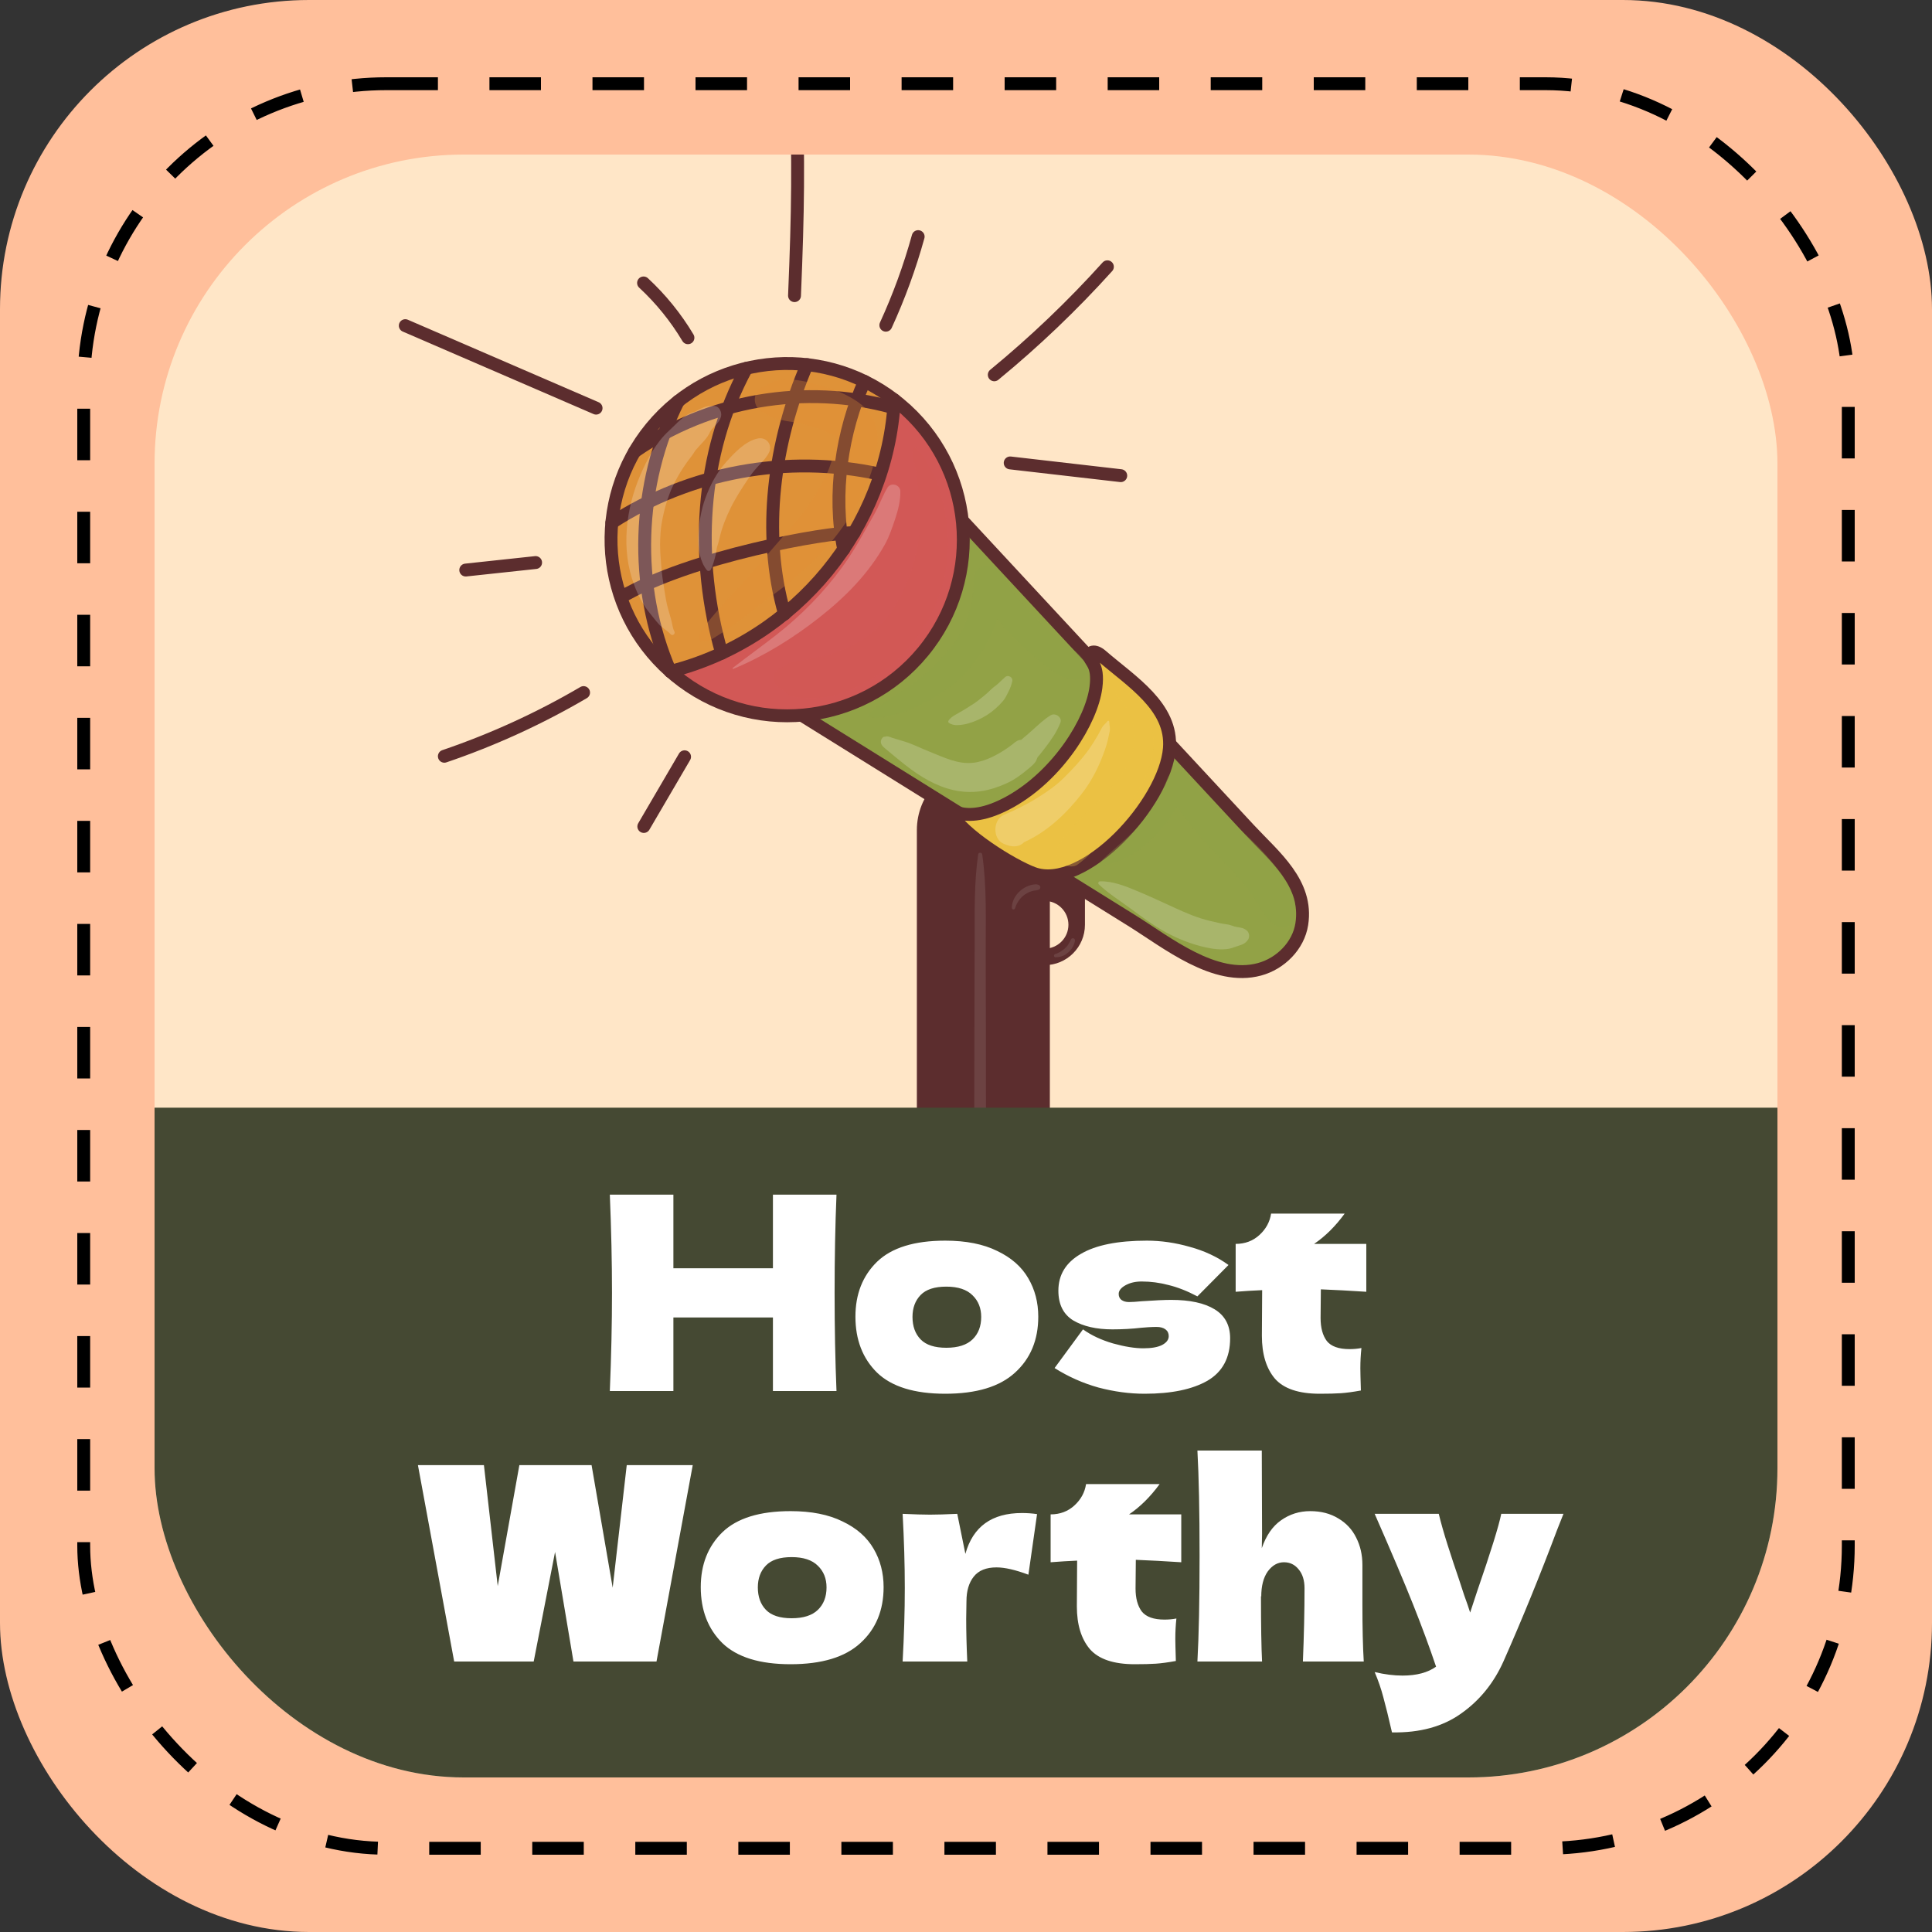 <?xml version="1.0" encoding="utf-8"?>
<svg xmlns="http://www.w3.org/2000/svg" fill="none" height="150" viewBox="0 0 150 150" width="150">
<rect x="0" y="0" width="150" height="150" fill="#333333" stroke="none"/>
<g clip-path="url(#clip0_3777_835)">
<rect fill="#FFBF9B" height="150" rx="24" width="150"/>
<rect height="137" rx="23.5" stroke="black" stroke-dasharray="4 4" width="137" x="6.5" y="6.5"/>
<g clip-path="url(#clip1_3777_835)">
<rect fill="#FFE6C7" height="126" rx="24" width="126" x="12" y="12"/>
<g clip-path="url(#clip2_3777_835)">
<path d="M77.961 66.586V71.798C77.961 73.531 79.365 74.935 81.098 74.935C82.83 74.935 84.235 73.531 84.235 71.798V66.586H77.961ZM81.098 73.652C80.074 73.652 79.244 72.822 79.244 71.798C79.244 70.774 80.074 69.944 81.098 69.944C82.122 69.944 82.952 70.774 82.952 71.798C82.952 72.822 82.122 73.652 81.098 73.652Z" fill="#5C2D2E"/>
<path d="M76.348 64.439V101.53" stroke="#5C2D2E" stroke-linecap="round" stroke-linejoin="round" stroke-miterlimit="10" stroke-width="10.325"/>
<path d="M74.149 39.801L78.081 44.038C79.181 45.223 80.283 46.408 81.383 47.594C84.957 51.442 88.53 55.291 92.104 59.139C93.736 60.897 95.368 62.654 97 64.412C98.918 66.477 101.569 68.552 101.07 71.753C100.809 73.427 99.419 74.817 97.783 75.258C94.305 76.197 90.638 73.194 87.841 71.454C80.711 67.017 73.581 62.581 66.451 58.144L61.542 55.092L74.149 39.801Z" fill="#92A246" stroke="#5C2D2E" stroke-linecap="round" stroke-linejoin="round" stroke-miterlimit="10"/>
<path d="M69.816 31.347C75.643 36.152 76.472 44.772 71.667 50.599C66.862 56.427 58.243 57.256 52.415 52.451C52.289 52.347 52.165 52.241 52.044 52.133C46.554 47.274 45.863 38.9 50.563 33.199C55.264 27.498 63.616 26.581 69.433 31.042C69.562 31.142 69.689 31.243 69.816 31.347Z" fill="#DF9238"/>
<path d="M71.667 50.6C66.719 56.598 57.782 57.249 52.043 52.131C62.222 49.553 68.85 40.64 69.424 31.231C69.489 29.985 79.947 40.557 71.667 50.6Z" fill="#D25856"/>
<path d="M52.043 52.131C61.852 49.647 68.914 40.903 69.433 31.041" stroke="#5C2D2E" stroke-linecap="round" stroke-linejoin="round" stroke-miterlimit="10"/>
<path d="M69.816 31.347C75.643 36.152 76.472 44.772 71.667 50.599C66.862 56.427 58.243 57.256 52.415 52.451C52.289 52.347 52.165 52.241 52.044 52.133C46.554 47.274 45.863 38.9 50.563 33.199C55.264 27.498 63.616 26.581 69.433 31.042C69.562 31.142 69.689 31.243 69.816 31.347Z" stroke="#5C2D2E" stroke-linecap="round" stroke-linejoin="round" stroke-miterlimit="10"/>
<path d="M90.793 58.101C90.456 62.317 84.159 69.235 80.243 67.81C78.599 67.212 74.611 64.733 73.828 63.092C73.381 62.156 74.512 64.451 78.473 62.222C82.157 60.148 84.751 55.973 85.088 53.368C85.331 51.493 84.548 51.367 84.585 50.903C84.604 50.664 84.94 50.404 85.525 50.91C87.84 52.916 91.052 54.857 90.793 58.101Z" fill="#EBC143" stroke="#5C2D2E" stroke-linecap="round" stroke-linejoin="round" stroke-miterlimit="10"/>
<path d="M52.043 52.133C49.167 45.533 49.438 37.584 52.659 31.146" stroke="#5C2D2E" stroke-linecap="round" stroke-linejoin="round" stroke-miterlimit="10"/>
<path d="M56.032 50.715C53.937 43.389 54.32 35.289 57.954 28.592" stroke="#5C2D2E" stroke-linecap="round" stroke-linejoin="round" stroke-miterlimit="10"/>
<path d="M60.915 47.673C59.105 41.329 60.091 34.3 62.658 28.309" stroke="#5C2D2E" stroke-linecap="round" stroke-linejoin="round" stroke-miterlimit="10"/>
<path d="M65.507 42.651C64.621 38.395 65.374 33.443 67.12 29.609" stroke="#5C2D2E" stroke-linecap="round" stroke-linejoin="round" stroke-miterlimit="10"/>
<path d="M48.229 46.364C53.619 43.188 64.236 41.314 66.313 41.362" stroke="#5C2D2E" stroke-linecap="round" stroke-linejoin="round" stroke-miterlimit="10"/>
<path d="M47.502 40.583C53.587 36.636 61.121 35.256 68.21 36.79" stroke="#5C2D2E" stroke-linecap="round" stroke-linejoin="round" stroke-miterlimit="10"/>
<path d="M49.259 35.078C55.015 31.058 62.505 29.767 69.275 31.628" stroke="#5C2D2E" stroke-linecap="round" stroke-linejoin="round" stroke-miterlimit="10"/>
<path d="M73.506 40.607C73.368 39.492 73.143 38.424 72.732 37.375C72.533 36.865 72.284 36.432 72.01 35.964C71.755 35.528 71.507 35.069 71.084 34.776C70.974 34.7 70.839 34.803 70.833 34.92C70.812 35.333 70.934 35.74 71.022 36.141C71.117 36.581 71.158 37.032 71.232 37.478C71.374 38.335 71.439 39.21 71.447 40.078C71.462 41.598 71.178 43.026 70.675 44.517C70.562 44.854 70.433 45.186 70.299 45.516C70.286 45.548 70.267 45.595 70.26 45.609C70.224 45.689 70.188 45.769 70.15 45.849C70.056 46.047 69.957 46.243 69.852 46.436C69.663 46.784 69.457 47.122 69.233 47.448C69.144 47.576 69.053 47.703 68.958 47.827C68.936 47.854 68.906 47.892 68.896 47.904C68.81 48.005 68.726 48.107 68.638 48.206C68.399 48.476 68.145 48.733 67.879 48.976C67.755 49.09 67.628 49.202 67.496 49.308C67.479 49.319 67.456 49.334 67.425 49.354C67.318 49.422 67.213 49.494 67.105 49.561C66.799 49.752 66.486 49.934 66.165 50.1C66.014 50.178 65.861 50.253 65.706 50.323C65.669 50.34 65.59 50.375 65.549 50.392C65.49 50.417 65.432 50.441 65.373 50.465C64.98 50.623 64.578 50.757 64.168 50.865C63.761 50.972 63.333 51.007 62.928 51.116C62.724 51.172 62.53 51.219 62.322 51.261C62.318 51.262 62.317 51.263 62.313 51.263C62.302 51.264 62.291 51.265 62.277 51.267C62.129 51.284 61.982 51.303 61.834 51.323C61.582 51.357 61.431 51.375 61.189 51.509C61.131 51.541 60.939 51.667 60.855 51.728C60.724 51.791 60.593 51.844 60.466 51.917C59.999 52.191 59.924 52.843 60.298 53.226C60.405 53.335 60.51 53.437 60.641 53.521C60.664 53.536 60.833 53.636 60.684 53.536C61.168 53.861 60.925 53.735 60.829 53.658C61.068 53.849 61.224 53.984 61.524 54.073C62.002 54.216 62.541 54.182 63.034 54.198C63.926 54.227 64.832 53.99 65.669 53.684C67.404 53.051 68.916 51.99 70.195 50.663C72.768 47.994 73.961 44.271 73.506 40.607Z" fill="#D25856" opacity="0.3"/>
<path d="M84.391 51.926C84.223 50.987 83.374 50.471 82.62 49.919C82.015 49.476 81.357 48.911 80.763 48.337C79.53 47.145 78.553 45.913 77.675 44.452C77.119 43.529 75.51 43.869 75.568 45.023C75.681 47.284 74.683 49.471 73.072 51.126C72.231 51.989 71.359 52.769 70.343 53.422C69.841 53.743 69.346 54.066 68.855 54.399C68.35 54.742 67.817 55.017 67.416 55.487C67.362 55.551 67.373 55.671 67.47 55.69C68.092 55.815 68.721 55.672 69.329 55.524C70.026 55.353 70.662 55.126 71.313 54.811C72.521 54.227 73.725 53.492 74.679 52.54C75.933 51.291 76.911 49.742 77.43 48.055C77.964 48.723 78.536 49.36 79.146 49.955C79.821 50.615 80.545 51.218 81.298 51.787C82.058 52.361 82.979 53.001 83.979 52.652C84.301 52.539 84.45 52.259 84.391 51.926Z" fill="#92A246" opacity="0.3"/>
<path d="M100.55 70.783C100.608 70.293 100.553 69.925 100.375 69.472C100.136 68.865 99.828 68.335 99.446 67.81C98.729 66.826 97.913 65.928 97.031 65.091C96.19 64.292 95.301 63.55 94.453 62.759C94.034 62.369 93.621 61.974 93.231 61.555C92.866 61.163 92.388 60.748 92.115 60.294C91.732 59.655 90.839 59.834 90.607 60.491C90.152 61.779 89.418 62.973 88.522 64.002C87.597 65.063 86.457 65.885 85.473 66.872C85.374 66.971 85.441 67.179 85.595 67.167C87.129 67.043 88.535 66.047 89.602 64.994C90.316 64.29 90.91 63.489 91.399 62.624C91.408 62.638 91.414 62.653 91.423 62.667C91.754 63.201 92.139 63.704 92.529 64.195C93.251 65.104 94.051 65.943 94.858 66.775C95.258 67.186 95.654 67.601 96.04 68.026C96.217 68.221 96.391 68.42 96.561 68.623C96.631 68.706 96.698 68.791 96.767 68.876C96.763 68.874 96.935 69.097 96.962 69.134C97.287 69.584 97.559 70.065 97.854 70.535C98.032 70.817 98.171 71.116 98.421 71.345C98.715 71.563 98.768 71.607 98.579 71.477C98.632 71.52 98.679 71.569 98.719 71.624C98.851 71.753 98.98 71.856 99.146 71.934C99.579 72.134 100.064 72.052 100.33 71.623C100.458 71.416 100.526 71.216 100.547 70.971C100.552 70.91 100.59 70.445 100.55 70.783Z" fill="#92A246" opacity="0.3"/>
<path d="M89.21 55.693C89.001 55.134 88.698 54.544 88.198 54.193C87.979 54.041 87.764 53.881 87.526 53.76C87.409 53.701 87.284 53.635 87.154 53.613C87.011 53.588 86.867 53.644 86.725 53.61C86.569 53.572 86.482 53.781 86.617 53.867C86.726 53.938 86.755 54.068 86.831 54.167C86.904 54.261 86.998 54.336 87.079 54.423C87.24 54.596 87.347 54.77 87.442 54.984C87.647 55.448 87.877 55.861 87.993 56.364C88.225 57.368 88.025 58.343 87.581 59.258C87.034 60.384 86.153 61.317 85.285 62.202C84.219 63.289 82.977 64.308 82.18 65.616C81.928 66.03 82.012 66.605 82.351 66.944C82.665 67.257 83.299 67.406 83.679 67.115C84.055 66.825 84.408 66.555 84.718 66.193C84.994 65.871 85.26 65.54 85.528 65.211C86.03 64.595 86.533 63.978 87.021 63.35C87.962 62.14 88.823 60.867 89.288 59.391C89.655 58.228 89.639 56.84 89.21 55.693Z" fill="#EBC143" opacity="0.3"/>
<path d="M66.501 31.137C65.527 30.487 64.317 30.055 63.187 29.774C62.541 29.614 61.835 29.459 61.17 29.474C60.712 29.483 60.232 29.498 59.82 29.717C59.742 29.758 59.684 29.793 59.608 29.842C59.505 29.908 59.358 29.96 59.146 30.053C58.748 30.228 58.552 30.778 58.611 31.17C58.682 31.641 58.98 31.933 59.414 32.102C59.422 32.105 59.427 32.107 59.435 32.11C59.53 32.176 59.766 32.316 59.82 32.346C60.1 32.498 60.373 32.532 60.675 32.603C60.792 32.631 60.908 32.663 61.027 32.684C61.044 32.687 61.642 32.783 61.4 32.74C61.636 32.781 61.871 32.822 62.105 32.875C62.556 32.977 63.002 33.103 63.438 33.257C63.593 33.311 63.746 33.37 63.898 33.432C63.947 33.453 64.031 33.491 64.064 33.506C64.193 33.566 64.32 33.627 64.447 33.693C64.546 33.744 64.873 33.859 64.917 33.967C64.873 33.93 64.828 33.894 64.783 33.857C64.83 33.894 64.874 33.933 64.916 33.975C64.923 33.982 64.931 33.99 64.938 33.998C64.924 34.087 64.926 34.188 64.924 34.283C64.918 34.335 64.907 34.422 64.897 34.476C64.828 34.858 64.736 35.237 64.625 35.609C64.569 35.794 64.509 35.978 64.444 36.16C64.408 36.26 64.371 36.361 64.332 36.461C64.32 36.491 64.259 36.629 64.238 36.678C63.907 37.379 63.544 38.056 63.117 38.706C62.901 39.034 62.67 39.352 62.438 39.668C62.428 39.682 62.421 39.691 62.413 39.702C62.41 39.706 62.407 39.709 62.403 39.714C62.334 39.8 62.266 39.887 62.197 39.973C62.058 40.145 61.919 40.318 61.779 40.489C60.678 41.824 59.511 43.11 58.393 44.43C57.652 45.304 56.82 46.099 56.078 46.973C55.695 47.424 55.305 47.858 54.945 48.324C54.611 48.755 54.295 49.063 54.236 49.633C54.224 49.748 54.343 49.842 54.448 49.845C54.999 49.856 55.335 49.58 55.782 49.304C56.252 49.013 56.702 48.695 57.16 48.375C58.105 47.717 58.959 46.937 59.895 46.27C61.454 45.159 62.899 43.943 64.169 42.504C65.504 40.992 66.609 39.3 67.368 37.43C67.76 36.465 68.017 35.464 68.134 34.429C68.29 33.036 67.637 31.895 66.501 31.137Z" fill="#DF9238" opacity="0.3"/>
<path d="M55.512 31.527C55.105 31.472 54.787 31.549 54.416 31.724C54.287 31.785 54.142 31.846 54.027 31.931C54.008 31.945 53.998 31.954 53.985 31.964C53.929 31.972 53.874 31.979 53.819 31.986C53.708 32.03 53.598 32.077 53.49 32.127C52.886 32.444 52.41 33.016 51.912 33.47C50.938 34.359 50.231 35.678 49.716 36.88C48.587 39.515 48.199 42.658 49.229 45.391C49.527 46.182 49.903 46.956 50.449 47.602C50.691 47.889 50.905 48.198 51.166 48.476C51.441 48.769 51.807 48.961 52.079 49.25C52.222 49.403 52.453 49.209 52.36 49.032C52.219 48.766 52.197 48.432 52.117 48.144C52.041 47.869 51.967 47.591 51.884 47.318C51.731 46.824 51.65 46.222 51.571 45.741C51.462 45.084 51.401 44.671 51.348 44.026C51.301 43.442 51.247 42.857 51.248 42.27C51.248 41.977 51.26 41.683 51.282 41.389C51.292 41.254 51.306 41.119 51.32 40.984C51.322 40.96 51.324 40.944 51.325 40.933C51.335 40.866 51.345 40.798 51.356 40.731C51.446 40.18 51.564 39.635 51.726 39.1C51.805 38.837 51.894 38.577 51.992 38.32C52.014 38.261 52.038 38.202 52.06 38.143C52.062 38.14 52.078 38.101 52.091 38.069C52.105 38.038 52.122 37.999 52.123 37.996C52.167 37.9 52.211 37.804 52.257 37.708C52.495 37.213 52.766 36.734 53.069 36.276C53.15 36.152 53.234 36.03 53.32 35.91C53.356 35.858 53.394 35.807 53.432 35.756C53.439 35.745 53.496 35.671 53.524 35.634C53.545 35.608 53.569 35.578 53.571 35.575C53.668 35.452 53.761 35.329 53.846 35.198C53.886 35.136 53.922 35.072 53.962 35.01C53.976 34.99 53.996 34.963 54.012 34.944C54.403 34.477 54.929 34.045 55.154 33.48C55.387 33.111 55.846 32.845 55.978 32.347C56.06 32.034 55.873 31.576 55.512 31.527Z" fill="white" opacity="0.2"/>
<path d="M68.888 37.883C68.598 38.378 68.384 38.918 68.134 39.435C67.867 39.989 67.544 40.494 67.252 41.028C66.688 42.061 66.086 43.075 65.391 44.027C63.945 46.012 62.222 47.766 60.29 49.281C59.171 50.158 58.013 50.985 56.891 51.858C56.856 51.884 56.894 51.949 56.935 51.933C59.325 50.941 61.571 49.548 63.606 47.947C65.63 46.357 67.44 44.534 68.703 42.269C69.046 41.654 69.269 40.975 69.496 40.302C69.725 39.622 69.914 38.877 69.903 38.158C69.894 37.621 69.164 37.411 68.888 37.883Z" fill="white" opacity="0.2"/>
<path d="M86.121 56.036C86.118 55.957 86.02 55.934 85.977 55.997C85.861 56.166 85.687 56.269 85.58 56.454C85.46 56.661 85.356 56.878 85.235 57.087C85 57.489 84.755 57.888 84.481 58.264C83.928 59.023 83.298 59.694 82.634 60.355C81.982 61.005 81.315 61.458 80.528 61.954C80.115 62.214 79.686 62.446 79.248 62.661C79.029 62.77 78.812 62.881 78.59 62.983C78.573 62.991 78.44 63.049 78.392 63.071C78.376 63.077 78.36 63.084 78.338 63.093C78.195 63.148 78.055 63.209 77.917 63.275C77.087 63.661 77.054 65.133 77.917 65.508C78.361 65.701 78.849 65.824 79.293 65.564C79.375 65.516 79.445 65.455 79.508 65.388C81.293 64.579 82.75 63.206 83.952 61.673C84.611 60.833 85.133 59.892 85.528 58.9C85.705 58.455 85.877 58.001 85.992 57.536C86.05 57.299 86.1 57.063 86.149 56.824C86.212 56.517 86.132 56.334 86.121 56.036Z" fill="white" opacity="0.2"/>
<path d="M81.574 55.533C81.033 55.863 80.585 56.304 80.115 56.724C79.861 56.95 79.606 57.175 79.341 57.389C79.304 57.419 79.284 57.437 79.27 57.451C79.263 57.443 79.236 57.439 79.163 57.454C78.914 57.502 78.746 57.688 78.555 57.832C77.685 58.488 76.604 59.089 75.618 59.214C74.377 59.372 73.287 58.8 72.155 58.353C71.523 58.104 70.926 57.795 70.275 57.587C69.946 57.482 69.612 57.395 69.285 57.288C69.15 57.244 69.005 57.168 68.86 57.169C68.808 57.172 68.758 57.184 68.709 57.198C68.685 57.196 68.66 57.193 68.636 57.199C68.541 57.224 68.457 57.341 68.423 57.428C68.307 57.721 68.508 57.936 68.717 58.109C69.797 58.998 70.843 59.929 72.085 60.597C73.353 61.278 74.676 61.632 76.116 61.434C76.812 61.339 77.454 61.126 78.094 60.842C78.769 60.543 79.26 60.17 79.819 59.708C79.948 59.601 80.083 59.494 80.2 59.375C80.28 59.292 80.369 59.199 80.428 59.099C80.466 59.01 80.503 58.92 80.541 58.831C80.546 58.813 80.55 58.802 80.555 58.788C80.582 58.762 80.642 58.692 80.643 58.691C80.71 58.621 80.768 58.54 80.828 58.465C80.95 58.313 81.069 58.158 81.188 58.004C81.641 57.412 82.058 56.81 82.328 56.113C82.492 55.685 81.933 55.315 81.574 55.533Z" fill="white" opacity="0.2"/>
<path d="M96.815 72.258C96.578 72.06 96.381 72.021 96.081 71.983C95.789 71.945 95.555 71.802 95.258 71.766C94.821 71.714 94.407 71.606 93.962 71.503C92.969 71.274 92.046 70.871 91.124 70.446C90.176 70.009 89.237 69.573 88.273 69.172C87.364 68.794 86.4 68.401 85.402 68.427C85.289 68.43 85.221 68.574 85.307 68.657C86.049 69.369 86.945 69.926 87.774 70.537C88.662 71.192 89.531 71.844 90.502 72.375C91.468 72.903 92.547 73.321 93.621 73.559C94.172 73.681 94.823 73.762 95.385 73.668C95.641 73.625 95.92 73.499 96.175 73.424C96.495 73.329 96.711 73.231 96.903 72.948C97.035 72.757 96.997 72.41 96.815 72.258Z" fill="white" opacity="0.2"/>
<path d="M78.022 52.583C77.851 52.747 77.671 52.899 77.503 53.066C77.328 53.24 77.135 53.336 76.947 53.526C76.777 53.698 76.598 53.86 76.411 54.013C76.388 54.032 76.29 54.111 76.359 54.056C76.286 54.114 76.212 54.169 76.141 54.227C76.097 54.264 76.054 54.301 76.01 54.337C76.011 54.336 75.938 54.393 75.915 54.411C75.735 54.546 75.548 54.672 75.355 54.789C75.125 54.928 74.959 55.051 74.744 55.17C74.534 55.286 74.339 55.408 74.129 55.524C73.958 55.618 73.729 55.79 73.637 55.967C73.615 56.01 73.615 56.073 73.655 56.107C73.814 56.243 74.101 56.309 74.306 56.3C74.577 56.29 74.874 56.253 75.133 56.18C75.667 56.03 76.15 55.816 76.62 55.52C77.09 55.223 77.497 54.859 77.861 54.44C78.07 54.2 78.159 53.96 78.291 53.715C78.429 53.458 78.517 53.194 78.589 52.913C78.675 52.583 78.267 52.349 78.022 52.583Z" fill="white" opacity="0.2"/>
<path d="M58.855 34.041C57.886 34.227 57.028 35.149 56.39 35.86C55.661 36.672 55.159 37.618 54.779 38.636C54.426 39.578 54.287 40.54 54.215 41.538C54.18 42.023 54.219 42.592 54.333 43.068C54.435 43.497 54.605 43.93 54.883 44.272C54.958 44.365 55.134 44.337 55.185 44.233C55.364 43.867 55.466 43.462 55.568 43.068C55.619 42.873 55.619 42.665 55.673 42.471C55.734 42.252 55.807 42.047 55.855 41.823C56.036 40.99 56.366 40.175 56.718 39.455C57.101 38.673 57.575 37.947 58.056 37.224C58.3 36.856 58.507 36.589 58.803 36.261C59.129 35.899 59.477 35.582 59.702 35.143C60.011 34.537 59.504 33.917 58.855 34.041Z" fill="white" opacity="0.2"/>
<path d="M76.552 98.165C76.552 97.018 76.552 95.871 76.552 94.723C76.552 92.428 76.552 90.133 76.552 87.838C76.552 83.221 76.542 78.604 76.531 73.987C76.525 71.44 76.626 68.847 76.257 66.322C76.234 66.169 75.97 66.169 75.948 66.322C75.62 68.553 75.678 70.835 75.671 73.085C75.665 75.38 75.658 77.675 75.651 79.97C75.637 84.588 75.638 89.205 75.635 93.822C75.634 95.106 75.633 96.39 75.632 97.674C75.631 98.95 75.511 100.292 75.696 101.554C75.753 101.945 76.429 101.945 76.487 101.554C76.649 100.448 76.553 99.282 76.552 98.165Z" fill="white" opacity="0.1"/>
<path d="M80.629 68.698C80.559 68.676 80.49 68.654 80.416 68.656C80.342 68.658 80.267 68.671 80.194 68.683C80.081 68.702 79.969 68.732 79.861 68.772C79.612 68.864 79.392 69.001 79.194 69.177C78.819 69.509 78.566 69.977 78.559 70.483C78.557 70.63 78.769 70.655 78.81 70.517C78.926 70.125 79.168 69.76 79.487 69.51C79.561 69.452 79.654 69.393 79.742 69.345C79.834 69.295 79.921 69.254 80 69.225C80.1 69.188 80.203 69.161 80.307 69.143C80.346 69.136 80.368 69.135 80.429 69.129C80.5 69.123 80.56 69.1 80.628 69.081C80.822 69.027 80.812 68.757 80.629 68.698Z" fill="white" opacity="0.1"/>
<path d="M83.138 72.96C83.13 72.979 83.116 73.011 83.101 73.042C83.084 73.077 83.066 73.11 83.046 73.143C83.009 73.207 82.975 73.273 82.935 73.335C82.914 73.368 82.892 73.4 82.869 73.431C82.866 73.434 82.865 73.436 82.865 73.436C82.864 73.437 82.863 73.439 82.859 73.443C82.846 73.458 82.834 73.473 82.821 73.488C82.77 73.546 82.716 73.601 82.657 73.652C82.643 73.665 82.628 73.678 82.613 73.69C82.61 73.693 82.593 73.706 82.586 73.711C82.56 73.73 82.534 73.749 82.506 73.767C82.485 73.781 82.465 73.795 82.445 73.81C82.394 73.848 82.456 73.802 82.419 73.829C82.388 73.852 82.356 73.875 82.324 73.896C82.197 73.977 82.067 74.035 81.923 74.075C81.786 74.112 81.81 74.332 81.957 74.326C82.13 74.32 82.303 74.29 82.466 74.232C82.553 74.201 82.644 74.168 82.721 74.115C82.796 74.064 82.869 74.007 82.937 73.947C83.203 73.709 83.4 73.403 83.459 73.049C83.494 72.837 83.216 72.76 83.138 72.96Z" fill="white" opacity="0.1"/>
<path d="M77.195 29.1C80.326 26.528 83.265 23.722 85.978 20.713" stroke="#5C2D2E" stroke-linecap="round" stroke-linejoin="round" stroke-miterlimit="10"/>
<path d="M61.686 22.953C61.97 16.102 61.994 12.88 61.808 6.025" stroke="#5C2D2E" stroke-linecap="round" stroke-linejoin="round" stroke-miterlimit="10"/>
<path d="M46.28 31.688C40.36 29.128 37.386 27.843 31.466 25.283" stroke="#5C2D2E" stroke-linecap="round" stroke-linejoin="round" stroke-miterlimit="10"/>
<path d="M45.309 53.772C41.885 55.779 38.257 57.438 34.499 58.716" stroke="#5C2D2E" stroke-linecap="round" stroke-linejoin="round" stroke-miterlimit="10"/>
<path d="M68.776 25.249C69.795 23.029 70.635 20.726 71.286 18.371" stroke="#5C2D2E" stroke-linecap="round" stroke-linejoin="round" stroke-miterlimit="10"/>
<path d="M49.965 21.967C51.309 23.212 52.473 24.65 53.412 26.223" stroke="#5C2D2E" stroke-linecap="round" stroke-linejoin="round" stroke-miterlimit="10"/>
<path d="M36.161 44.258C37.969 44.064 39.777 43.87 41.585 43.676" stroke="#5C2D2E" stroke-linecap="round" stroke-linejoin="round" stroke-miterlimit="10"/>
<path d="M49.985 64.168C51.04 62.364 52.095 60.56 53.15 58.756" stroke="#5C2D2E" stroke-linecap="round" stroke-linejoin="round" stroke-miterlimit="10"/>
<path d="M78.431 35.941C81.292 36.271 84.154 36.6 87.015 36.93" stroke="#5C2D2E" stroke-linecap="round" stroke-linejoin="round" stroke-miterlimit="10"/>
<path d="M59.654 126.51C54.883 126.51 51.395 123.302 51.395 118.782C51.395 114.262 54.883 111.054 59.654 111.054C64.424 111.054 67.884 114.262 67.884 118.782C67.884 123.302 64.424 126.51 59.654 126.51ZM59.654 122.939C61.83 122.939 63.476 121.377 63.476 118.782C63.476 116.187 61.83 114.625 59.654 114.625C57.477 114.625 55.803 116.187 55.803 118.782C55.803 121.377 57.477 122.939 59.654 122.939ZM79.666 111.054C83.879 111.054 87.143 114.067 87.143 118.782C87.143 123.497 83.879 126.51 79.666 126.51C77.796 126.51 76.262 125.924 75.146 124.697V131.7H70.793V111.277H74.951V113.007C76.039 111.695 77.657 111.054 79.666 111.054ZM78.912 122.939C81.088 122.939 82.735 121.377 82.735 118.782C82.735 116.187 81.088 114.625 78.912 114.625C76.736 114.625 75.09 116.187 75.09 118.782C75.09 121.377 76.736 122.939 78.912 122.939ZM67.215 152.838C67.215 153.173 67.159 153.647 67.131 154.01H55.776C56.194 155.879 57.784 157.023 60.072 157.023C61.662 157.023 62.806 156.549 63.839 155.572L66.154 158.083C64.759 159.673 62.667 160.51 59.961 160.51C54.771 160.51 51.395 157.246 51.395 152.782C51.395 148.29 54.827 145.054 59.403 145.054C63.811 145.054 67.215 148.011 67.215 152.838ZM59.43 148.346C57.45 148.346 56.027 149.546 55.72 151.471H63.113C62.806 149.574 61.383 148.346 59.43 148.346ZM79.236 145.054C82.779 145.054 85.457 147.118 85.457 151.694V160.287H81.105V152.364C81.105 149.936 79.989 148.82 78.064 148.82C75.971 148.82 74.465 150.104 74.465 152.866V160.287H70.112V145.277H74.269V147.035C75.441 145.751 77.199 145.054 79.236 145.054Z" fill="#A2B44A"/>
<path d="M71.734 179.054C75.305 179.054 77.872 181.118 77.872 185.694V194.287H73.52V186.364C73.52 183.936 72.432 182.82 70.674 182.82C68.721 182.82 67.354 184.076 67.354 186.754V194.287H63.002V186.364C63.002 183.936 61.969 182.82 60.156 182.82C58.231 182.82 56.864 184.076 56.864 186.754V194.287H52.511V179.277H56.668V181.007C57.784 179.723 59.458 179.054 61.383 179.054C63.476 179.054 65.261 179.863 66.322 181.509C67.521 179.974 69.474 179.054 71.734 179.054ZM83.95 177.184C82.332 177.184 81.243 176.124 81.243 174.757C81.243 173.39 82.332 172.33 83.95 172.33C85.568 172.33 86.656 173.334 86.656 174.673C86.656 176.124 85.568 177.184 83.95 177.184ZM81.773 194.287V179.277H86.126V194.287H81.773ZM59.765 228.51C54.883 228.51 51.395 225.302 51.395 220.782C51.395 216.262 54.883 213.054 59.765 213.054C62.918 213.054 65.401 214.421 66.489 216.876L63.113 218.69C62.304 217.267 61.104 216.625 59.737 216.625C57.533 216.625 55.803 218.159 55.803 220.782C55.803 223.405 57.533 224.939 59.737 224.939C61.104 224.939 62.304 224.325 63.113 222.875L66.489 224.716C65.401 227.115 62.918 228.51 59.765 228.51Z" fill="#D25856"/>
<path d="M59.336 122.664L59.696 123.399C59.293 123.759 58.688 123.931 58.098 123.931C56.672 123.931 55.88 123.125 55.88 121.728V117.149H54.526V116.285H55.88V114.629H56.903V116.285H59.206V117.149H56.903V121.671C56.903 122.563 57.363 123.053 58.213 123.053C58.63 123.053 59.048 122.923 59.336 122.664ZM64.207 116.227C66.165 116.227 67.274 117.207 67.274 119.165V123.859H66.295V122.679C65.834 123.456 64.941 123.931 63.688 123.931C61.975 123.931 60.924 123.039 60.924 121.728C60.924 120.562 61.672 119.583 63.847 119.583H66.252V119.122C66.252 117.826 65.517 117.12 64.106 117.12C63.127 117.12 62.205 117.466 61.586 118.013L61.125 117.25C61.889 116.602 63.012 116.227 64.207 116.227ZM63.847 123.125C64.999 123.125 65.849 122.578 66.252 121.584V120.346H63.876C62.407 120.346 61.932 120.922 61.932 121.699C61.932 122.578 62.637 123.125 63.847 123.125ZM76.113 116.285H77.092V122.938C77.092 125.544 75.81 126.725 73.305 126.725C71.922 126.725 70.569 126.307 69.777 125.559L70.295 124.781C71.015 125.429 72.11 125.818 73.276 125.818C75.191 125.818 76.07 124.939 76.07 123.067V122.103C75.436 123.067 74.356 123.571 73.118 123.571C70.958 123.571 69.316 122.059 69.316 119.885C69.316 117.711 70.958 116.227 73.118 116.227C74.385 116.227 75.479 116.746 76.113 117.739V116.285ZM73.218 122.664C74.889 122.664 76.098 121.527 76.098 119.885C76.098 118.243 74.889 117.12 73.218 117.12C71.548 117.12 70.353 118.243 70.353 119.885C70.353 121.527 71.548 122.664 73.218 122.664ZM79.951 123.859V113.175H80.974V123.859H79.951ZM56.226 132.629C55.808 132.629 55.477 132.298 55.477 131.895C55.477 131.506 55.808 131.175 56.226 131.175C56.643 131.175 56.974 131.491 56.974 131.88C56.974 132.298 56.658 132.629 56.226 132.629ZM55.707 141.859V134.285H56.73V141.859H55.707ZM63.434 134.227C65.277 134.227 66.544 135.293 66.544 137.467V141.859H65.522V137.568C65.522 135.97 64.686 135.149 63.246 135.149C61.619 135.149 60.597 136.157 60.597 137.885V141.859H59.575V134.285H60.554V135.682C61.101 134.76 62.123 134.227 63.434 134.227ZM75.958 138.072C75.958 138.159 75.943 138.274 75.943 138.389H69.607C69.722 139.973 70.932 141.024 72.588 141.024C73.51 141.024 74.33 140.693 74.906 140.031L75.482 140.693C74.806 141.499 73.754 141.931 72.559 141.931C70.198 141.931 68.585 140.319 68.585 138.072C68.585 135.826 70.154 134.227 72.286 134.227C74.417 134.227 75.958 135.797 75.958 138.072ZM72.286 135.106C70.817 135.106 69.737 136.143 69.607 137.626H74.978C74.849 136.143 73.769 135.106 72.286 135.106ZM59.566 152.227C61.41 152.227 62.677 153.293 62.677 155.467V159.859H61.654V155.568C61.654 153.97 60.819 153.149 59.379 153.149C57.752 153.149 56.73 154.157 56.73 155.885V159.859H55.707V149.175H56.73V153.61C57.291 152.731 58.285 152.227 59.566 152.227ZM72.09 156.072C72.09 156.159 72.076 156.274 72.076 156.389H65.74C65.855 157.973 67.065 159.024 68.721 159.024C69.642 159.024 70.463 158.693 71.039 158.031L71.615 158.693C70.938 159.499 69.887 159.931 68.692 159.931C66.33 159.931 64.718 158.319 64.718 156.072C64.718 153.826 66.287 152.227 68.418 152.227C70.55 152.227 72.09 153.797 72.09 156.072ZM68.418 153.106C66.95 153.106 65.87 154.143 65.74 155.626H71.111C70.982 154.143 69.902 153.106 68.418 153.106ZM75.151 153.768C75.626 152.76 76.591 152.227 77.987 152.227V153.221C77.901 153.221 77.815 153.207 77.743 153.207C76.159 153.207 75.194 154.215 75.194 156V159.859H74.171V152.285H75.151V153.768ZM62.317 174.072C62.317 174.159 62.303 174.274 62.303 174.389H55.967C56.082 175.973 57.291 177.024 58.947 177.024C59.869 177.024 60.69 176.693 61.266 176.031L61.842 176.693C61.165 177.499 60.114 177.931 58.919 177.931C56.557 177.931 54.944 176.319 54.944 174.072C54.944 171.826 56.514 170.227 58.645 170.227C60.776 170.227 62.317 171.797 62.317 174.072ZM58.645 171.106C57.176 171.106 56.096 172.143 55.967 173.626H61.338C61.208 172.143 60.128 171.106 58.645 171.106Z" fill="#DF9238"/>
</g>
<rect fill="#454933" height="56" width="129" x="10" y="86"/>
</g>
<path d="M64.945 92.754C64.847 95.12 64.798 97.661 64.798 100.377C64.798 103.093 64.847 105.634 64.945 108H60.01V102.288H52.282V108H47.347C47.459 105.284 47.515 102.743 47.515 100.377C47.515 98.011 47.459 95.47 47.347 92.754H52.282V98.466H60.01V92.754H64.945ZM73.387 108.21C70.993 108.21 69.229 107.664 68.095 106.572C66.975 105.466 66.415 104.017 66.415 102.225C66.415 100.475 66.975 99.054 68.095 97.962C69.229 96.87 70.993 96.324 73.387 96.324C74.997 96.324 76.341 96.59 77.419 97.122C78.511 97.64 79.316 98.347 79.834 99.243C80.352 100.125 80.611 101.119 80.611 102.225C80.611 104.031 80.009 105.48 78.805 106.572C77.615 107.664 75.809 108.21 73.387 108.21ZM73.471 104.64C74.381 104.64 75.06 104.423 75.508 103.989C75.956 103.555 76.18 102.974 76.18 102.246C76.18 101.56 75.956 101 75.508 100.566C75.06 100.118 74.381 99.894 73.471 99.894C72.561 99.894 71.896 100.111 71.476 100.545C71.056 100.979 70.846 101.546 70.846 102.246C70.846 102.974 71.056 103.555 71.476 103.989C71.896 104.423 72.561 104.64 73.471 104.64ZM88.871 108.21C87.695 108.21 86.498 108.049 85.28 107.727C84.076 107.391 82.942 106.887 81.878 106.215L84.083 103.212C84.727 103.674 85.504 104.038 86.414 104.304C87.324 104.556 88.108 104.682 88.766 104.682C89.396 104.682 89.879 104.598 90.215 104.43C90.565 104.248 90.74 104.017 90.74 103.737C90.74 103.513 90.656 103.338 90.488 103.212C90.32 103.086 90.089 103.023 89.795 103.023C89.613 103.023 89.403 103.03 89.165 103.044C88.941 103.058 88.759 103.072 88.619 103.086C87.891 103.17 87.142 103.212 86.372 103.212C85.126 103.212 84.111 102.981 83.327 102.519C82.557 102.043 82.172 101.273 82.172 100.209C82.172 98.977 82.753 98.025 83.915 97.353C85.077 96.667 86.785 96.324 89.039 96.324C90.145 96.324 91.258 96.485 92.378 96.807C93.512 97.115 94.513 97.584 95.381 98.214L92.966 100.65C92.168 100.23 91.419 99.936 90.719 99.768C90.033 99.586 89.34 99.495 88.64 99.495C88.15 99.495 87.73 99.593 87.38 99.789C87.03 99.985 86.855 100.209 86.855 100.461C86.855 100.657 86.925 100.811 87.065 100.923C87.219 101.035 87.415 101.091 87.653 101.091C87.891 101.091 88.22 101.07 88.64 101.028C89.662 100.958 90.425 100.923 90.929 100.923C92.385 100.923 93.512 101.168 94.31 101.658C95.108 102.148 95.507 102.897 95.507 103.905C95.507 105.417 94.919 106.516 93.743 107.202C92.567 107.874 90.943 108.21 88.871 108.21ZM106.079 100.293C104.791 100.209 103.615 100.146 102.551 100.104L102.53 102.33C102.53 103.086 102.691 103.681 103.013 104.115C103.349 104.535 103.937 104.745 104.777 104.745C105.099 104.745 105.407 104.717 105.701 104.661C105.645 105.179 105.617 105.704 105.617 106.236C105.617 106.488 105.631 107.062 105.659 107.958C105.043 108.07 104.525 108.14 104.105 108.168C103.685 108.196 103.139 108.21 102.467 108.21C100.829 108.21 99.667 107.818 98.981 107.034C98.309 106.236 97.973 105.13 97.973 103.716L97.994 100.167C97.336 100.195 96.65 100.237 95.936 100.293V96.576C96.664 96.576 97.28 96.345 97.784 95.883C98.288 95.421 98.589 94.868 98.687 94.224H104.399C103.685 95.204 102.894 95.988 102.026 96.576H106.079V100.293ZM47.568 123.267L48.66 113.754H53.784L50.97 129H44.523L43.095 120.495L41.436 129H35.262L32.448 113.754H37.572L38.643 123.141L40.323 113.754H45.93L47.568 123.267ZM61.379 129.21C58.985 129.21 57.221 128.664 56.087 127.572C54.967 126.466 54.407 125.017 54.407 123.225C54.407 121.475 54.967 120.054 56.087 118.962C57.221 117.87 58.985 117.324 61.379 117.324C62.989 117.324 64.333 117.59 65.411 118.122C66.503 118.64 67.308 119.347 67.826 120.243C68.344 121.125 68.603 122.119 68.603 123.225C68.603 125.031 68.001 126.48 66.797 127.572C65.607 128.664 63.801 129.21 61.379 129.21ZM61.463 125.64C62.373 125.64 63.052 125.423 63.5 124.989C63.948 124.555 64.172 123.974 64.172 123.246C64.172 122.56 63.948 122 63.5 121.566C63.052 121.118 62.373 120.894 61.463 120.894C60.553 120.894 59.888 121.111 59.468 121.545C59.048 121.979 58.838 122.546 58.838 123.246C58.838 123.974 59.048 124.555 59.468 124.989C59.888 125.423 60.553 125.64 61.463 125.64ZM74.952 120.642C75.54 118.528 77.003 117.471 79.341 117.471C79.747 117.471 80.139 117.499 80.517 117.555L79.845 122.259C78.837 121.881 78.011 121.692 77.367 121.692C76.569 121.692 75.981 121.93 75.603 122.406C75.225 122.882 75.036 123.519 75.036 124.317V124.296L75.015 125.682C75.015 126.676 75.043 127.782 75.099 129H70.08C70.192 126.984 70.248 125.08 70.248 123.288C70.248 121.496 70.192 119.578 70.08 117.534C71.004 117.576 71.711 117.597 72.201 117.597C72.719 117.597 73.426 117.576 74.322 117.534L74.952 120.642ZM91.713 121.293C90.425 121.209 89.249 121.146 88.185 121.104L88.164 123.33C88.164 124.086 88.325 124.681 88.647 125.115C88.983 125.535 89.571 125.745 90.411 125.745C90.733 125.745 91.041 125.717 91.335 125.661C91.279 126.179 91.251 126.704 91.251 127.236C91.251 127.488 91.265 128.062 91.293 128.958C90.677 129.07 90.159 129.14 89.739 129.168C89.319 129.196 88.773 129.21 88.101 129.21C86.463 129.21 85.301 128.818 84.615 128.034C83.943 127.236 83.607 126.13 83.607 124.716L83.628 121.167C82.97 121.195 82.284 121.237 81.57 121.293V117.576C82.298 117.576 82.914 117.345 83.418 116.883C83.922 116.421 84.223 115.868 84.321 115.224H90.033C89.319 116.204 88.528 116.988 87.66 117.576H91.713V121.293ZM101.157 129C101.241 126.942 101.283 125.045 101.283 123.309C101.283 122.693 101.129 122.203 100.821 121.839C100.527 121.475 100.149 121.293 99.687 121.293C99.197 121.293 98.777 121.531 98.427 122.007C98.091 122.483 97.923 123.134 97.923 123.96L97.902 123.918C97.902 126.2 97.93 127.894 97.986 129H92.967C93.079 126.984 93.135 124.254 93.135 120.81C93.135 117.366 93.079 114.636 92.967 112.62H97.965L97.986 119.088L97.965 120.201C98.301 119.221 98.798 118.5 99.456 118.038C100.128 117.562 100.884 117.324 101.724 117.324C102.564 117.324 103.292 117.513 103.908 117.891C104.524 118.255 104.986 118.752 105.294 119.382C105.616 120.012 105.777 120.719 105.777 121.503V124.527C105.777 126.389 105.812 127.88 105.882 129H101.157ZM121.387 117.534L120.904 118.752C119.574 122.294 118.181 125.71 116.725 129C115.969 130.68 114.877 132.024 113.449 133.032C112.021 134.054 110.229 134.544 108.073 134.502C107.807 133.34 107.583 132.43 107.401 131.772C107.233 131.128 107.009 130.477 106.729 129.819C107.499 130.001 108.22 130.092 108.892 130.092C109.984 130.092 110.852 129.861 111.496 129.399C110.992 127.901 110.397 126.291 109.711 124.569C109.025 122.847 108.031 120.502 106.729 117.534H111.706C111.874 118.234 112.105 119.046 112.399 119.97C112.693 120.894 112.987 121.783 113.281 122.637C113.365 122.903 113.498 123.309 113.68 123.855C113.876 124.387 114.03 124.835 114.142 125.199L114.688 123.54C115.738 120.502 116.361 118.5 116.557 117.534H121.387Z" fill="white"/>
</g>
<defs>
<clipPath id="clip0_3777_835">
<rect fill="white" height="150" width="150"/>
</clipPath>
<clipPath id="clip1_3777_835">
<rect fill="white" height="126" rx="24" width="126" x="12" y="12"/>
</clipPath>
<clipPath id="clip2_3777_835">
<rect fill="white" height="164" transform="translate(-7 -22)" width="164"/>
</clipPath>
</defs>
</svg>